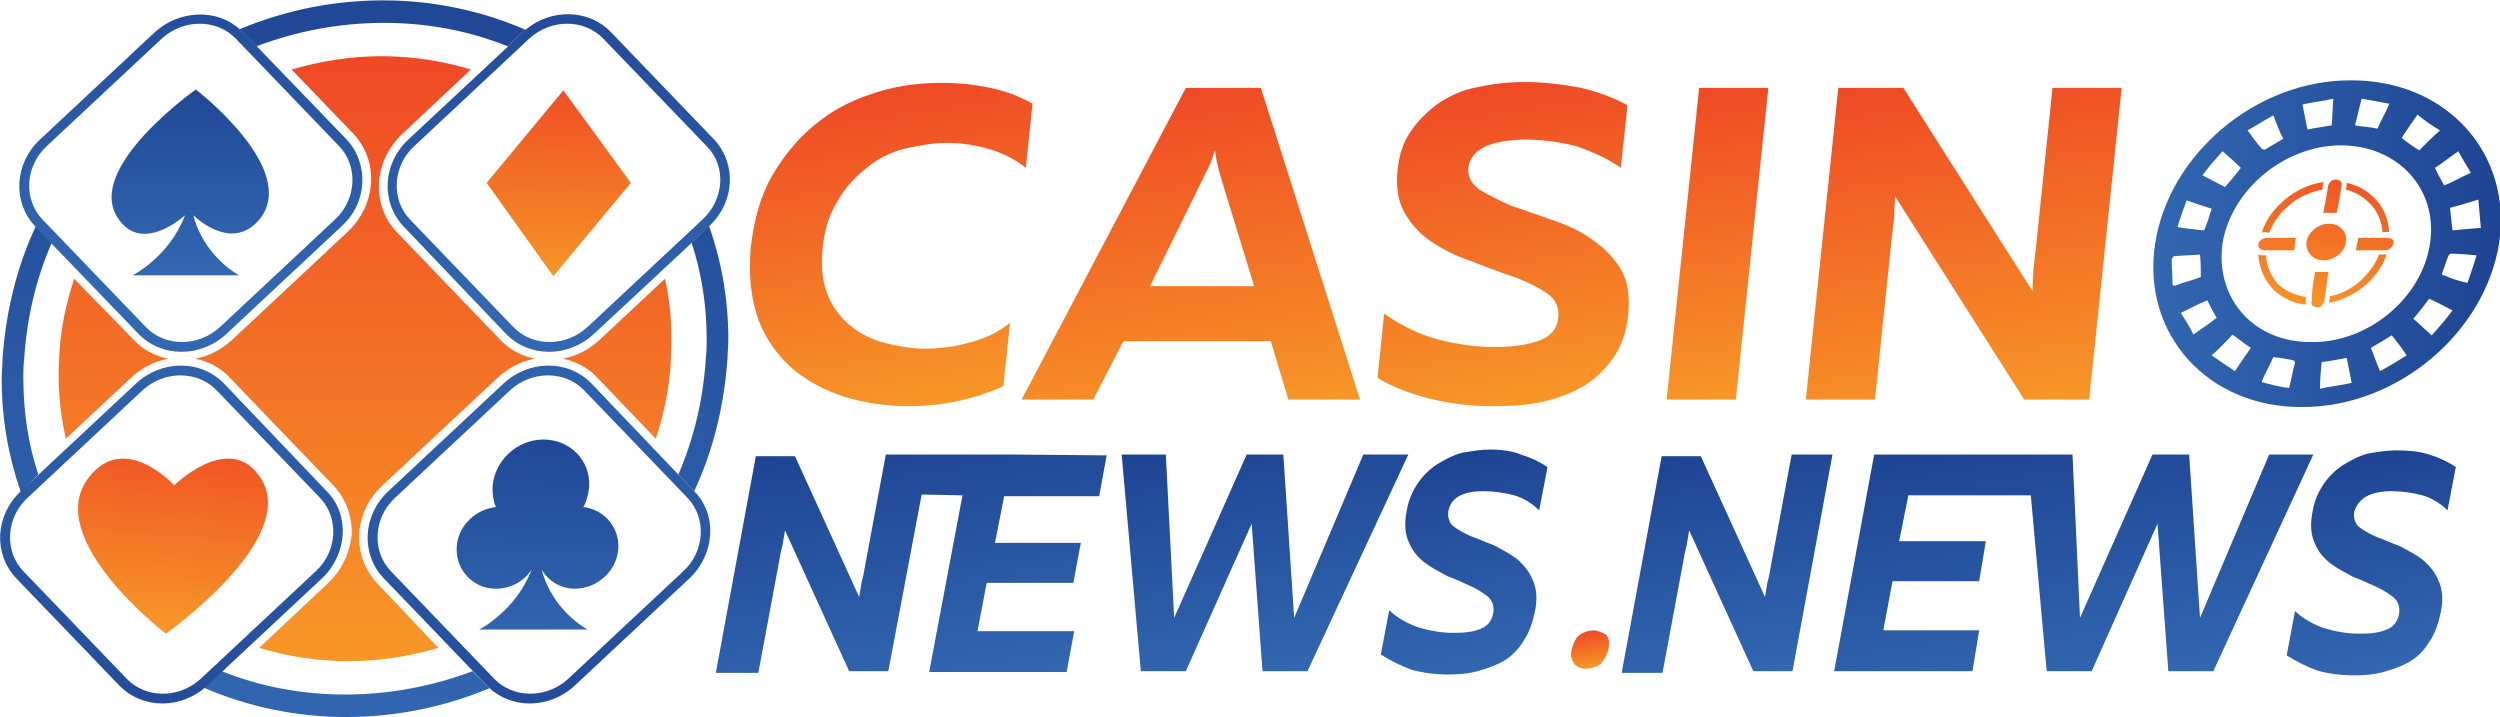 <?xml version="1.0" encoding="utf-8"?>
<!-- Generator: Adobe Illustrator 19.0.0, SVG Export Plug-In . SVG Version: 6.00 Build 0)  -->
<svg version="1.1" id="Layer_1" xmlns="http://www.w3.org/2000/svg" xmlns:xlink="http://www.w3.org/1999/xlink" x="0px" y="0px"
	 width="230px" height="66px" viewBox="0 0 300 86" style="enable-background:new 0 0 300 86;" xml:space="preserve">
<style type="text/css">
	.st0{fill:url(#XMLID_168_);}
	.st1{fill:url(#XMLID_169_);}
	.st2{fill:url(#XMLID_170_);}
	.st3{fill:url(#XMLID_171_);}
	.st4{fill:url(#XMLID_172_);}
	.st5{fill:url(#XMLID_173_);}
	.st6{fill:url(#XMLID_174_);}
	.st7{fill:url(#XMLID_175_);}
	.st8{fill:url(#XMLID_176_);}
	.st9{fill:url(#XMLID_177_);}
	.st10{fill:url(#XMLID_178_);}
	.st11{fill:url(#XMLID_179_);}
	.st12{fill:url(#XMLID_180_);}
	.st13{fill:url(#XMLID_181_);}
	.st14{fill:url(#XMLID_182_);}
	.st15{fill:url(#XMLID_183_);}
	.st16{fill:url(#XMLID_184_);}
	.st17{fill:url(#XMLID_185_);}
	.st18{fill:url(#XMLID_186_);}
	.st19{fill:url(#XMLID_187_);}
	.st20{fill:url(#XMLID_188_);}
	.st21{fill:url(#XMLID_189_);}
	.st22{fill:url(#XMLID_190_);}
	.st23{fill:url(#XMLID_191_);}
	.st24{fill:url(#XMLID_192_);}
	.st25{fill:url(#XMLID_193_);}
	.st26{fill:url(#XMLID_194_);}
	.st27{fill:url(#XMLID_195_);}
	.st28{fill:url(#XMLID_196_);}
	.st29{fill:url(#XMLID_198_);}
</style>
<g id="XMLID_23_">
	<g id="XMLID_107_">
		
			<linearGradient id="XMLID_168_" gradientUnits="userSpaceOnUse" x1="110.936" y1="23.908" x2="105.054" y2="61.903" gradientTransform="matrix(1 0 0 -1 0 72.561)">
			<stop  offset="0" style="stop-color:#F79727"/>
			<stop  offset="1" style="stop-color:#EF4925"/>
		</linearGradient>
		<path id="XMLID_11_" class="st0" d="M90.1,29.6c0.4-3.4,1.2-6.3,2.7-8.8s3.3-4.6,5.4-6.2c2.1-1.7,4.5-2.8,7.1-3.6
			c2.6-0.8,5.1-1.1,7.8-1.1c1.9,0,3.9,0.2,5.7,0.6c1.9,0.4,3.5,1,5.1,1.9l-0.8,7.7c-1.1-0.9-2.6-1.7-4.2-2.2
			c-1.7-0.5-3.4-0.8-5.2-0.8c-1.7,0-3.4,0.3-5.1,0.7c-1.7,0.4-3.3,1.2-4.6,2.3c-1.4,1.1-2.6,2.4-3.5,4c-1,1.6-1.6,3.5-1.8,5.8
			c-0.2,2,0,3.9,0.6,5.4s1.5,2.7,2.7,3.7c1.2,1,2.6,1.7,4.1,2.1c1.6,0.4,3.3,0.7,4.9,0.7c2,0,3.9-0.3,5.6-0.8
			c1.8-0.5,3.4-1.3,4.6-2.3l-0.8,7.6c-1.8,0.8-3.6,1.4-5.5,1.8c-1.9,0.4-3.9,0.6-6,0.6c-2.6,0-5.1-0.4-7.5-1.1
			c-2.5-0.8-4.5-1.9-6.3-3.4c-1.8-1.6-3.2-3.5-4.1-5.9C90.1,35.7,89.8,32.9,90.1,29.6z"/>
		
			<linearGradient id="XMLID_169_" gradientUnits="userSpaceOnUse" x1="143.33" y1="21.63" x2="137.189" y2="61.297" gradientTransform="matrix(1 0 0 -1 0 72.561)">
			<stop  offset="0" style="stop-color:#F79727"/>
			<stop  offset="1" style="stop-color:#EF4925"/>
		</linearGradient>
		<path id="XMLID_2_" class="st1" d="M122.6,47.9l19.7-37.4h9l11.9,37.4h-8.6l-2.1-7h-17.7l-3.6,7H122.6z M138,34.3h12.5l-4.1-13.4
			c-0.1-0.4-0.2-0.8-0.3-1.2c-0.1-0.4-0.2-1-0.3-1.7c-0.3,0.7-0.4,1.3-0.6,1.7c-0.2,0.4-0.4,0.8-0.6,1.2L138,34.3z"/>
		
			<linearGradient id="XMLID_170_" gradientUnits="userSpaceOnUse" x1="183.298" y1="24.18" x2="177.412" y2="62.2" gradientTransform="matrix(1 0 0 -1 0 72.561)">
			<stop  offset="0" style="stop-color:#F79727"/>
			<stop  offset="1" style="stop-color:#EF4925"/>
		</linearGradient>
		<path id="XMLID_57_" class="st2" d="M167.7,20.4c0.2-1.9,0.7-3.4,1.6-4.7c0.9-1.3,2-2.4,3.4-3.4c1.4-0.9,2.9-1.6,4.7-1.9
			c1.8-0.4,3.6-0.6,5.6-0.6c2.3,0,4.6,0.3,6.7,0.7c2.1,0.5,4,1.2,5.6,2.1l-0.8,7.5c-1.5-1.1-3.4-1.9-5.3-2.6c-2-0.5-4.1-0.8-6.3-0.8
			c-4.2,0.1-6.4,1.2-6.7,3.4c-0.1,1.1,0.4,1.9,1.3,2.6c1,0.6,2.2,1.2,3.7,1.9c1.5,0.5,3.2,1.1,4.9,1.7c1.8,0.6,3.4,1.3,4.8,2.3
			c1.5,1,2.6,2.1,3.5,3.5s1.2,3.3,1,5.5c-0.2,2.1-0.8,3.9-1.8,5.3c-1,1.4-2.2,2.6-3.6,3.4c-1.5,0.9-3.2,1.5-5,1.9
			c-1.9,0.4-3.8,0.5-5.8,0.5c-2.7,0-5.2-0.3-7.6-0.9c-2.4-0.6-4.5-1.4-6.3-2.5l0.8-7.7c2,1.4,4.2,2.5,6.5,3.1
			c2.3,0.6,4.6,0.9,6.8,0.9s4.1-0.3,5.4-0.8c1.3-0.5,2.1-1.4,2.2-2.8c0.1-1.1-0.3-2.1-1.3-2.8c-1-0.7-2.2-1.3-3.7-1.9
			c-1.5-0.5-3.2-1.1-4.9-1.8c-1.8-0.6-3.4-1.3-4.8-2.2c-1.5-0.9-2.6-2-3.5-3.4C167.8,24.4,167.5,22.6,167.7,20.4z"/>
		
			<linearGradient id="XMLID_171_" gradientUnits="userSpaceOnUse" x1="209.038" y1="24.8" x2="203.283" y2="61.975" gradientTransform="matrix(1 0 0 -1 0 72.561)">
			<stop  offset="0" style="stop-color:#F79727"/>
			<stop  offset="1" style="stop-color:#EF4925"/>
		</linearGradient>
		<path id="XMLID_59_" class="st3" d="M212.2,10.5l-3.9,37.4h-8.3l3.9-37.4H212.2z"/>
		
			<linearGradient id="XMLID_172_" gradientUnits="userSpaceOnUse" x1="238.743" y1="22.86" x2="232.387" y2="63.914" gradientTransform="matrix(1 0 0 -1 0 72.561)">
			<stop  offset="0" style="stop-color:#F79727"/>
			<stop  offset="1" style="stop-color:#EF4925"/>
		</linearGradient>
		<path id="XMLID_61_" class="st4" d="M216.7,47.9l3.9-37.4h7.8l15.5,24.4c0-0.8,0.1-1.6,0.1-2.5c0.1-0.9,0.2-1.8,0.3-2.6l2-19.3
			h8.3l-3.9,37.4h-7.8l-15.5-24.4c0,0.8-0.1,1.6-0.1,2.5c-0.1,0.9-0.2,1.8-0.3,2.6l-2,19.3H216.7z"/>
	</g>
	
		<linearGradient id="XMLID_173_" gradientUnits="userSpaceOnUse" x1="258.333" y1="43.343" x2="300" y2="43.343" gradientTransform="matrix(1 0 0 -1 0 72.561)">
		<stop  offset="0" style="stop-color:#3267B1"/>
		<stop  offset="1" style="stop-color:#1E4493"/>
	</linearGradient>
	<path id="XMLID_143_" class="st5" d="M276.3,48.8c-11.3,0.1-19.3-8.7-17.7-19.5s12.1-19.7,23.4-19.7c11.6-0.1,19.5,8.8,17.9,19.5
		C298.2,39.9,287.7,48.8,276.3,48.8z M277.4,41c6.7,0.1,13.2-5.2,14.2-11.8c1-6.5-3.8-11.8-10.7-11.8c-6.8,0-13.2,5.4-14.2,11.8
		C265.8,35.9,270.6,41.1,277.4,41z M264,30.5c-1.1,0.1-2,0.1-3.1,0.2c-0.1,0-0.3,0.3-0.3,0.4c0,1,0.1,1.9,0.1,2.9
		c0,0.2,0.1,0.3,0.4,0.2c1-0.4,2-0.6,3-1C264.1,32.3,264.1,31.5,264,30.5z M278.4,46.6c1.3-0.3,2.6-0.4,3.8-0.7
		c-0.2-1.1-0.4-2-0.6-3c-1.1,0.2-2,0.4-3,0.5C278.5,44.4,278.4,45.5,278.4,46.6z M291.5,35.8c-0.6,0.8-1.2,1.6-1.9,2.4
		c0.7,0.6,1.4,1.3,2.2,2c0.9-1,1.7-1.9,2.5-3C293.3,36.7,292.4,36.2,291.5,35.8z M265.4,42.6c1,0.7,1.9,1.3,2.8,1.9
		c0.7-1.1,1.3-1.9,1.9-2.8c-0.8-0.5-1.5-1.1-2.2-1.6C267.1,41,266.3,41.8,265.4,42.6z M297.4,23.9c-1.2,0.4-2.3,0.7-3.4,1
		c0.1,0.9,0.2,1.8,0.3,2.7c1.1-0.1,2.1-0.2,3.4-0.3C297.6,26.2,297.5,25,297.4,23.9z M264.3,21c1,0.5,1.9,1,2.7,1.4
		c0.7-0.8,1.3-1.5,1.9-2.3c-0.7-0.7-1.4-1.3-2.2-2C265.9,19,265.1,19.9,264.3,21z M290.3,18c0.8-0.8,1.6-1.6,2.5-2.4
		c-1-0.6-1.9-1.2-2.7-1.9c-0.7,1-1.3,1.9-1.9,2.8C288.8,17,289.5,17.5,290.3,18z M279.8,15c0.1-1.1,0.1-2,0.2-3.2
		c-1.2,0.3-2.5,0.4-3.7,0.7c0.2,1.1,0.4,2,0.6,3C277.8,15.3,278.7,15.2,279.8,15z M274.7,46.5c0.3-1.1,0.4-2,0.7-3
		c0-0.1-0.1-0.3-0.2-0.3c-0.8-0.2-1.6-0.3-2.4-0.4c-0.4,1-1,1.9-1.4,3C272.5,46.1,273.5,46.4,274.7,46.5z M284.5,41.7
		c0.4,0.9,0.7,1.9,1.1,2.8c1.1-0.6,2.1-1.2,3.2-1.9c-0.6-0.9-1.2-1.7-1.8-2.4C286.2,40.7,285.4,41.2,284.5,41.7z M296.1,33.9
		c0.4-1.1,0.7-2.1,1.1-3.3c-1.1-0.1-2-0.2-3.1-0.2c-0.1,0-0.3,0.2-0.3,0.3c-0.3,0.6-0.4,1.2-0.7,1.9c-0.1,0.3-0.1,0.4,0.2,0.4
		C294.2,33.4,295.1,33.7,296.1,33.9z M263.2,40.1c1-0.7,1.9-1.3,2.8-2c-0.4-0.7-0.8-1.4-1.1-2.1c-1.1,0.4-2.1,1-3.2,1.5
		C262.2,38.3,262.8,39.2,263.2,40.1z M264.5,27.6c0.4-0.9,0.6-1.7,0.9-2.6c-1-0.3-1.9-0.6-3-1c-0.4,1.1-0.8,2.1-1.1,3.2
		C262.4,27.4,263.5,27.5,264.5,27.6z M285.3,15.4c0.4-1,1-1.9,1.4-3c-1.1-0.2-2.1-0.4-3.3-0.6c-0.3,1.1-0.5,2.1-0.8,3.2
		C283.7,15.2,284.5,15.2,285.3,15.4z M293.3,22.2c1.1-0.4,2-1,3.2-1.5c-0.5-0.9-1.1-1.8-1.5-2.6c-1,0.7-1.9,1.4-2.8,2
		C292.5,20.8,292.9,21.5,293.3,22.2z M272.8,13.8c-1.1,0.6-2,1.2-3.1,1.8c0.6,0.8,1.1,1.5,1.7,2.2c0.1,0.1,0.3,0.1,0.4,0.1
		c0.7-0.4,1.5-0.9,2.2-1.3C273.5,15.7,273.2,14.8,272.8,13.8z"/>
	<g id="XMLID_95_">
		
			<linearGradient id="XMLID_174_" gradientUnits="userSpaceOnUse" x1="191.128" y1="-7.523" x2="190.449" y2="-3.135" gradientTransform="matrix(1 0 0 -1 0 72.561)">
			<stop  offset="0" style="stop-color:#F79727"/>
			<stop  offset="1" style="stop-color:#EF4925"/>
		</linearGradient>
		<path id="XMLID_249_" class="st6" d="M191.2,75.6c-0.5,0-1.1,0.2-1.6,0.5c-0.5,0.4-0.8,1-1,1.8c-0.2,0.8,0,1.3,0.4,1.8
			c0.4,0.4,0.8,0.5,1.4,0.5c0.5,0,1.1-0.2,1.6-0.5c0.4-0.4,0.8-1,1-1.8c0.2-0.8,0.1-1.3-0.3-1.8C192.1,75.8,191.7,75.6,191.2,75.6z"
			/>
		
			<linearGradient id="XMLID_175_" gradientUnits="userSpaceOnUse" x1="209.448" y1="-8.797" x2="205.157" y2="18.921" gradientTransform="matrix(1 0 0 -1 0 72.561)">
			<stop  offset="0" style="stop-color:#3267B1"/>
			<stop  offset="1" style="stop-color:#1E4493"/>
		</linearGradient>
		<path id="XMLID_250_" class="st7" d="M212.5,67.9c-0.1,0.6-0.2,1.2-0.4,1.9c-0.1,0.6-0.2,1.2-0.3,1.8l-7.7-16.9h-4.7l-4.8,26h4.9
			l2.5-13.4c0.1-0.6,0.2-1.2,0.4-1.9c0.1-0.6,0.2-1.2,0.3-1.8l7.7,16.9h4.7l4.8-26H215L212.5,67.9z"/>
		
			<linearGradient id="XMLID_176_" gradientUnits="userSpaceOnUse" x1="251.193" y1="-10.155" x2="246.309" y2="21.391" gradientTransform="matrix(1 0 0 -1 0 72.561)">
			<stop  offset="0" style="stop-color:#3267B1"/>
			<stop  offset="1" style="stop-color:#1E4493"/>
		</linearGradient>
		<polygon id="XMLID_251_" class="st8" points="272.3,54.5 264,74.1 262.7,54.5 258.3,54.5 249.6,74.1 248.7,54.5 247.3,54.5 
			247.3,54.5 237.4,54.5 224.9,54.5 220.1,80.5 236.7,80.5 237.5,75.6 226,75.6 227.1,69.7 237.5,69.7 238.3,64.9 227.9,64.9 
			229,59.4 239.8,59.4 243.7,59.4 245.6,80.5 251,80.5 258.9,62.8 260.2,80.5 265.6,80.5 277.6,54.5 		"/>
		
			<linearGradient id="XMLID_177_" gradientUnits="userSpaceOnUse" x1="286.728" y1="-8.005" x2="282.701" y2="18.007" gradientTransform="matrix(1 0 0 -1 0 72.561)">
			<stop  offset="0" style="stop-color:#3267B1"/>
			<stop  offset="1" style="stop-color:#1E4493"/>
		</linearGradient>
		<path id="XMLID_252_" class="st9" d="M287,58.9c1.3,0,2.6,0.2,3.7,0.5s2.2,1,3,1.8l1-5.2c-0.9-0.6-1.9-1.1-3.2-1.5
			c-1.2-0.4-2.6-0.5-4-0.5c-1.1,0-2.3,0.2-3.4,0.4c-1.1,0.3-2,0.8-3,1.4c-0.9,0.6-1.7,1.4-2.3,2.3s-1.1,2-1.3,3.3
			c-0.3,1.5-0.2,2.8,0.3,3.8c0.4,1,1.1,1.8,1.9,2.4c0.8,0.6,1.8,1.1,2.7,1.6c1.1,0.4,1.9,0.8,2.8,1.2c0.9,0.4,1.6,0.9,2.1,1.3
			c0.5,0.5,0.7,1.1,0.6,1.9c-0.2,1-0.7,1.6-1.5,1.9c-0.9,0.4-1.9,0.5-3.3,0.5c-1.3,0-2.6-0.2-4-0.6c-1.3-0.4-2.6-1.1-3.7-2.1l-1,5.3
			c1.1,0.7,2.3,1.3,3.6,1.8c1.4,0.4,2.9,0.6,4.5,0.6c1.2,0,2.4-0.1,3.5-0.4c1.1-0.3,2.2-0.7,3.1-1.2c1-0.6,1.8-1.4,2.4-2.4
			c0.7-1,1.1-2.2,1.4-3.6c0.3-1.5,0.2-2.8-0.3-3.8c-0.4-1-1.1-1.8-1.9-2.5c-0.8-0.6-1.8-1.1-2.7-1.6c-1.1-0.4-1.9-0.8-2.8-1.1
			c-0.9-0.4-1.6-0.8-2.1-1.2s-0.7-1.1-0.6-1.8C283,59.7,284.5,58.9,287,58.9z"/>
		
			<linearGradient id="XMLID_178_" gradientUnits="userSpaceOnUse" x1="154.966" y1="-8.223" x2="150.512" y2="20.551" gradientTransform="matrix(1 0 0 -1 0 72.561)">
			<stop  offset="0" style="stop-color:#3267B1"/>
			<stop  offset="1" style="stop-color:#1E4493"/>
		</linearGradient>
		<polygon id="XMLID_253_" class="st10" points="163.6,54.5 155.3,74.1 154,54.5 149.6,54.5 140.9,74.1 139.9,54.5 134.6,54.5 
			136.9,80.5 142.3,80.5 150.2,62.8 151.5,80.5 156.9,80.5 169,54.5 		"/>
		
			<linearGradient id="XMLID_179_" gradientUnits="userSpaceOnUse" x1="178.003" y1="-8.01" x2="173.976" y2="18.003" gradientTransform="matrix(1 0 0 -1 0 72.561)">
			<stop  offset="0" style="stop-color:#3267B1"/>
			<stop  offset="1" style="stop-color:#1E4493"/>
		</linearGradient>
		<path id="XMLID_254_" class="st11" d="M178.8,53.9c-1.1,0-2.3,0.2-3.4,0.4c-1.1,0.3-2,0.8-3,1.4c-0.9,0.6-1.7,1.4-2.3,2.3
			s-1.1,2-1.3,3.3c-0.3,1.5-0.2,2.8,0.3,3.8c0.4,1,1.1,1.8,1.9,2.4c0.8,0.6,1.8,1.1,2.7,1.6c1.1,0.4,1.9,0.8,2.8,1.2
			c0.9,0.4,1.6,0.9,2.1,1.3c0.5,0.5,0.7,1.1,0.6,1.9c-0.2,1-0.7,1.6-1.5,1.9c-0.9,0.4-1.9,0.5-3.3,0.5c-1.3,0-2.6-0.2-4-0.6
			c-1.3-0.4-2.6-1.1-3.7-2.1l-1,5.3c1.1,0.7,2.3,1.3,3.6,1.8c1.4,0.4,2.9,0.6,4.5,0.6c1.2,0,2.4-0.1,3.5-0.4s2.2-0.7,3.1-1.2
			c1-0.6,1.8-1.4,2.4-2.4c0.7-1,1.1-2.2,1.4-3.6c0.3-1.5,0.2-2.8-0.3-3.8c-0.4-1-1.1-1.8-1.9-2.5c-0.8-0.6-1.8-1.1-2.7-1.6
			c-1.1-0.4-1.9-0.8-2.8-1.1c-0.9-0.4-1.6-0.8-2.1-1.2c-0.5-0.4-0.7-1.1-0.6-1.8c0.3-1.6,1.7-2.4,4.2-2.4c1.3,0,2.6,0.2,3.7,0.5
			s2.2,1,3,1.8l1-5.2c-0.9-0.6-1.9-1.1-3.2-1.5C181.6,54.1,180.2,53.9,178.8,53.9z"/>
		
			<linearGradient id="XMLID_180_" gradientUnits="userSpaceOnUse" x1="111.753" y1="-10.435" x2="106.959" y2="20.534" gradientTransform="matrix(1 0 0 -1 0 72.561)">
			<stop  offset="0" style="stop-color:#3267B1"/>
			<stop  offset="1" style="stop-color:#1E4493"/>
		</linearGradient>
		<path id="XMLID_255_" class="st12" d="M121.3,54.5h-10.1l0,0h-4.9l-2.5,13.4c-0.1,0.6-0.2,1.2-0.4,1.9c-0.1,0.6-0.2,1.2-0.3,1.8
			l-7.7-16.9h-4.7l-4.8,26H91l2.5-13.4c0.1-0.6,0.2-1.2,0.4-1.9c0.1-0.6,0.2-1.2,0.3-1.8l7.7,16.9h4.7l4-21.2l4.9,0.1l-4,21.2H128
			l0.9-4.9h-11.6l1.1-5.8h10.4l0.9-4.8h-10.3l1.1-5.6h11.4l0.9-4.9L121.3,54.5L121.3,54.5z"/>
	</g>
	<linearGradient id="XMLID_181_" gradientUnits="userSpaceOnUse" x1="22.825" y1="7.449" x2="22.825" y2="32.564">
		<stop  offset="0" style="stop-color:#1E4493"/>
		<stop  offset="1" style="stop-color:#3267B1"/>
	</linearGradient>
	<path id="XMLID_62_" class="st13" d="M23.5,10.7c0,0-13.5,9.5-9.3,15.5c2.5,3.7,6.6,0.8,8-0.4c-1.9,5-6.3,7.2-6.3,7.2h6.4h6.4
		c0,0-4.2-2.2-5.5-7.2c1.3,1.2,5.1,4,8,0.4C35.9,20.2,23.5,10.7,23.5,10.7z"/>
	<linearGradient id="XMLID_182_" gradientUnits="userSpaceOnUse" x1="21.627" y1="50.27" x2="19.534" y2="75.385">
		<stop  offset="0" style="stop-color:#EF4925"/>
		<stop  offset="1" style="stop-color:#F79727"/>
	</linearGradient>
	<path id="XMLID_197_" class="st14" d="M19.9,76c0,0,16.3-11.5,11.3-18.8c-3.7-5.5-10.3,1-10.3,1s-5.9-6.5-10.2-1
		C4.9,64.5,19.9,76,19.9,76z"/>
	<linearGradient id="XMLID_183_" gradientUnits="userSpaceOnUse" x1="67.262" y1="8.619" x2="66.797" y2="33.967">
		<stop  offset="0" style="stop-color:#EF4925"/>
		<stop  offset="1" style="stop-color:#F79727"/>
	</linearGradient>
	<polygon id="XMLID_76_" class="st15" points="67.6,10.8 58.4,21.9 66.4,33.1 75.7,21.9 	"/>
	
		<linearGradient id="XMLID_184_" gradientUnits="userSpaceOnUse" x1="-1050.557" y1="-503.884" x2="-1050.355" y2="-503.884" gradientTransform="matrix(-44.828 495.402 495.402 44.828 202578.359 543028.25)">
		<stop  offset="0" style="stop-color:#1E4493"/>
		<stop  offset="1" style="stop-color:#3267B1"/>
	</linearGradient>
	<path id="XMLID_108_" class="st16" d="M30.8,5.5c4.8-1.8,9.9-2.8,15.3-2.8c5.3,0,10.3,1,14.8,2.8l1.8-1.7c0.1-0.1,0.2-0.2,0.3-0.3
		c-5.1-2.2-10.9-3.5-17-3.5c-6,0-11.8,1.2-17.1,3.4c0,0-0.1,0-0.1,0.1c0.1,0.1,0.2,0.2,0.3,0.3L30.8,5.5z"/>
	
		<linearGradient id="XMLID_185_" gradientUnits="userSpaceOnUse" x1="-1050.557" y1="-503.878" x2="-1050.355" y2="-503.878" gradientTransform="matrix(-44.828 495.402 495.402 44.828 202578.359 543028.25)">
		<stop  offset="0" style="stop-color:#1E4493"/>
		<stop  offset="1" style="stop-color:#3267B1"/>
	</linearGradient>
	<path id="XMLID_109_" class="st17" d="M56.7,80.5c-4.8,1.8-9.9,2.8-15.3,2.8c-5.3,0-10.3-1-14.8-2.8l-1.8,1.7
		c-0.1,0.1-0.2,0.2-0.3,0.3c5.1,2.2,10.9,3.5,17,3.5c6,0,11.8-1.2,17.1-3.4c0,0,0.1,0,0.1-0.1c-0.1-0.1-0.2-0.2-0.3-0.3L56.7,80.5z"
		/>
	
		<linearGradient id="XMLID_186_" gradientUnits="userSpaceOnUse" x1="-1050.557" y1="-503.963" x2="-1050.355" y2="-503.963" gradientTransform="matrix(-44.828 495.402 495.402 44.828 202578.359 543028.25)">
		<stop  offset="0" style="stop-color:#1E4493"/>
		<stop  offset="1" style="stop-color:#3267B1"/>
	</linearGradient>
	<path id="XMLID_112_" class="st18" d="M4.6,56.9c-1.2-3.6-1.8-7.5-1.8-11.6c0-0.7,0-1.5,0.1-2.2c0.3-4.9,1.4-9.6,3.3-14l-1.9-2
		c0,0,0,0,0,0c-2.3,4.9-3.6,10.3-4,15.9c0,0.8-0.1,1.6-0.1,2.4c0,4.8,0.8,9.3,2.3,13.6c0,0,0,0,0,0L4.6,56.9z"/>
	
		<linearGradient id="XMLID_187_" gradientUnits="userSpaceOnUse" x1="-1050.557" y1="-503.8" x2="-1050.355" y2="-503.8" gradientTransform="matrix(-44.828 495.402 495.402 44.828 202578.359 543028.25)">
		<stop  offset="0" style="stop-color:#1E4493"/>
		<stop  offset="1" style="stop-color:#3267B1"/>
	</linearGradient>
	<path id="XMLID_113_" class="st19" d="M85.1,27.1l-2.1,2c1.2,3.7,1.8,7.5,1.8,11.6c0,0.7,0,1.5-0.1,2.2l0,0
		c-0.3,4.9-1.4,9.6-3.3,14l1.9,2c0,0,0,0,0,0c2.3-4.9,3.6-10.3,4-15.9L86,43l1.3,0.1c0-0.8,0.1-1.6,0.1-2.4
		C87.4,35.9,86.6,31.4,85.1,27.1C85.1,27.1,85.1,27.1,85.1,27.1z"/>
	
		<linearGradient id="XMLID_188_" gradientUnits="userSpaceOnUse" x1="-1050.557" y1="-503.917" x2="-1050.355" y2="-503.917" gradientTransform="matrix(-44.828 495.402 495.402 44.828 202578.359 543028.25)">
		<stop  offset="0" style="stop-color:#1E4493"/>
		<stop  offset="1" style="stop-color:#3267B1"/>
	</linearGradient>
	<path id="XMLID_118_" class="st20" d="M28.8,4.2l1.5,1.6c0.2-0.1,0.4-0.2,0.6-0.2l-1.7-1.7c-0.1-0.1-0.2-0.2-0.3-0.3
		c-0.2,0.1-0.4,0.2-0.6,0.3C28.4,3.9,28.6,4.1,28.8,4.2z"/>
	
		<linearGradient id="XMLID_189_" gradientUnits="userSpaceOnUse" x1="-1050.557" y1="-503.851" x2="-1050.355" y2="-503.851" gradientTransform="matrix(-44.828 495.402 495.402 44.828 202578.359 543028.25)">
		<stop  offset="0" style="stop-color:#1E4493"/>
		<stop  offset="1" style="stop-color:#3267B1"/>
	</linearGradient>
	<path id="XMLID_135_" class="st21" d="M60.9,5.5c0.2,0.1,0.4,0.2,0.6,0.2l1.6-1.5c0.2-0.2,0.3-0.3,0.5-0.4
		c-0.2-0.1-0.4-0.2-0.6-0.3c-0.1,0.1-0.2,0.2-0.3,0.3L60.9,5.5z"/>
	
		<linearGradient id="XMLID_190_" gradientUnits="userSpaceOnUse" x1="-1050.557" y1="-503.803" x2="-1050.355" y2="-503.803" gradientTransform="matrix(-44.828 495.402 495.402 44.828 202578.359 543028.25)">
		<stop  offset="0" style="stop-color:#1E4493"/>
		<stop  offset="1" style="stop-color:#3267B1"/>
	</linearGradient>
	<path id="XMLID_137_" class="st22" d="M84.7,26.7l-1.9,1.8c0.1,0.2,0.1,0.4,0.2,0.6l2.1-2c0,0,0,0,0,0c-0.1-0.2-0.1-0.4-0.2-0.6
		C84.8,26.6,84.8,26.7,84.7,26.7z"/>
	<linearGradient id="XMLID_191_" gradientUnits="userSpaceOnUse" x1="43.795" y1="6.785" x2="43.795" y2="79.215">
		<stop  offset="0" style="stop-color:#EF4925"/>
		<stop  offset="1" style="stop-color:#F79727"/>
	</linearGradient>
	<path id="XMLID_31_" class="st23" d="M79.8,33.4L72,40.7c-1.3,1.2-2.8,2-4.5,2.3c1.6,0.3,3.1,1.1,4.2,2.3l7,7.3
		c1-3.1,1.7-6.3,1.8-9.6C80.7,39.7,80.5,36.5,79.8,33.4z M8.9,33.4c-1,3.1-1.7,6.3-1.8,9.6c-0.2,3.3,0.1,6.5,0.8,9.6l7.8-7.3
		c1.3-1.2,2.8-2,4.5-2.3c-1.6-0.3-3.1-1.1-4.2-2.3L8.9,33.4z M47.6,27.8c-3.1-3.3-2.8-8.5,0.7-11.8l8.2-7.7c-3.3-1-6.9-1.6-10.7-1.6
		c-3.7,0-7.4,0.6-10.8,1.6l7.4,7.7c3.1,3.3,2.8,8.5-0.7,11.8L27.9,40.7c-1.3,1.2-2.8,2-4.5,2.3c1.6,0.3,3.1,1.1,4.2,2.3L40,58.2
		c1.5,1.6,2.3,3.7,2.2,5.9C42,66.3,41,68.4,39.3,70l-8.2,7.7c3.3,1,6.9,1.6,10.7,1.6c3.7,0,7.4-0.6,10.8-1.6L45.3,70
		c-1.5-1.6-2.3-3.7-2.2-5.9c0.1-2.2,1.1-4.3,2.8-5.9l13.8-12.9c1.3-1.2,2.8-2,4.5-2.3c-1.6-0.3-3.1-1.1-4.2-2.3L47.6,27.8z"/>
	<linearGradient id="XMLID_192_" gradientUnits="userSpaceOnUse" x1="65.13" y1="49.523" x2="64.2" y2="77.661">
		<stop  offset="0" style="stop-color:#1E4493"/>
		<stop  offset="1" style="stop-color:#3267B1"/>
	</linearGradient>
	<path id="XMLID_106_" class="st24" d="M69,70.6c2.7,0,5.1-2.2,5.2-4.9c0.1-2.5-1.7-4.6-4.2-4.9c0.4-0.7,0.6-1.5,0.7-2.4
		c0.2-3.2-2.3-5.7-5.5-5.7c-3.2,0-5.9,2.6-6.1,5.7c0,0.9,0.1,1.7,0.4,2.4c-2.5,0.3-4.6,2.3-4.7,4.9c-0.1,2.7,2,4.9,4.7,4.9
		c1.8,0,3.4-0.9,4.3-2.3c-1.9,5-6.3,7.2-6.3,7.2h6.5h6.5c0,0-4.2-2.2-5.5-7.2C65.8,69.7,67.3,70.6,69,70.6z"/>
	<linearGradient id="XMLID_193_" gradientUnits="userSpaceOnUse" x1="20.905" y1="23.98" x2="20.298" y2="97.115">
		<stop  offset="0" style="stop-color:#3267B1"/>
		<stop  offset="0.343" style="stop-color:#2E60AB"/>
		<stop  offset="0.858" style="stop-color:#224B99"/>
		<stop  offset="1" style="stop-color:#1E4493"/>
	</linearGradient>
	<path id="XMLID_20_" class="st25" d="M39.2,58.9L26.9,46c-2.8-2.9-7.5-2.9-10.6,0L2.5,58.9c-3.1,2.9-3.3,7.5-0.6,10.4l12.4,12.9
		c2.8,2.9,7.5,2.9,10.6,0l13.8-12.9C41.7,66.4,42,61.7,39.2,58.9z M37.9,68.5L24.1,81.4c-2.6,2.4-6.6,2.4-8.9,0L2.8,68.5
		c-2.3-2.4-2.1-6.4,0.5-8.8l13.8-12.9c2.6-2.4,6.6-2.4,8.9,0l12.4,12.9C40.7,62.1,40.5,66.1,37.9,68.5z"/>
	<linearGradient id="XMLID_194_" gradientUnits="userSpaceOnUse" x1="65.013" y1="24.347" x2="64.407" y2="97.481">
		<stop  offset="0" style="stop-color:#3267B1"/>
		<stop  offset="0.343" style="stop-color:#2E60AB"/>
		<stop  offset="0.858" style="stop-color:#224B99"/>
		<stop  offset="1" style="stop-color:#1E4493"/>
	</linearGradient>
	<path id="XMLID_105_" class="st26" d="M83.3,58.9L71,46c-2.8-2.9-7.5-2.9-10.6,0L46.6,58.9c-3.1,2.9-3.3,7.5-0.6,10.4l12.4,12.9
		c2.8,2.9,7.5,2.9,10.6,0l13.8-12.9C85.8,66.4,86.1,61.7,83.3,58.9z M82,68.5L68.2,81.4c-2.6,2.4-6.6,2.4-8.9,0L46.9,68.5
		c-2.3-2.4-2.1-6.4,0.5-8.8l13.8-12.9c2.6-2.4,6.6-2.4,8.9,0l12.4,12.9C84.8,62.1,84.6,66.1,82,68.5z"/>
	<linearGradient id="XMLID_195_" gradientUnits="userSpaceOnUse" x1="69.918" y1="-7.274" x2="65.366" y2="38.549">
		<stop  offset="0" style="stop-color:#1E4493"/>
		<stop  offset="1" style="stop-color:#3267B1"/>
	</linearGradient>
	<path id="XMLID_66_" class="st27" d="M85.7,16.7L73.3,3.8C70.6,1,66.1,1,63.1,3.5c-0.1,0.1-0.2,0.2-0.3,0.3l-1.8,1.7l-12,11.2
		c-3.1,2.9-3.3,7.5-0.6,10.4L60.7,40c2.8,2.9,7.5,2.9,10.6,0L83,29.1l2.1-2c0,0,0,0,0,0C88.2,24.2,88.4,19.6,85.7,16.7z M84.3,26.3
		L70.5,39.2c-2.6,2.4-6.6,2.4-8.9,0L49.2,26.3c-2.3-2.4-2.1-6.4,0.5-8.8L63.5,4.6c2.6-2.4,6.6-2.4,8.9,0l12.4,12.9
		C87.2,19.9,86.9,23.9,84.3,26.3z"/>
	<linearGradient id="XMLID_196_" gradientUnits="userSpaceOnUse" x1="26.237" y1="-11.613" x2="21.685" y2="34.21">
		<stop  offset="0" style="stop-color:#1E4493"/>
		<stop  offset="1" style="stop-color:#3267B1"/>
	</linearGradient>
	<path id="XMLID_81_" class="st28" d="M41.6,16.7L30.8,5.5l-1.7-1.7c-0.1-0.1-0.2-0.2-0.3-0.3C26.1,1,21.6,1.1,18.6,3.8L4.8,16.7
		c-3.1,2.9-3.3,7.5-0.6,10.4c0,0,0,0,0,0l1.9,2L16.6,40c2.8,2.9,7.5,2.9,10.6,0L41,27.1C44.1,24.3,44.3,19.6,41.6,16.7z M40.2,26.3
		L26.4,39.2c-2.6,2.4-6.6,2.4-8.9,0L5.1,26.3c-2.3-2.4-2.1-6.4,0.5-8.8L19.4,4.6c2.6-2.4,6.6-2.4,8.9,0l12.4,12.9
		C43,19.9,42.8,23.9,40.2,26.3z"/>
	<linearGradient id="XMLID_198_" gradientUnits="userSpaceOnUse" x1="280.813" y1="18.617" x2="277.778" y2="37.552">
		<stop  offset="0" style="stop-color:#EF4925"/>
		<stop  offset="1" style="stop-color:#F79727"/>
	</linearGradient>
	<path id="XMLID_1_" class="st29" d="M284.2,24.2c1,0.9,1.6,2.2,1.7,3.6c0.2,0,0.4,0,0.6,0c0.1,0,0.1,0,0.2,0
		c-0.1-1.7-0.8-3.2-1.9-4.2c-0.8-0.8-1.9-1.4-3.2-1.7c0,0,0,0.1,0,0.1c0,0.1,0,0.2,0,0.2l0,0c0,0.2-0.1,0.3-0.1,0.5
		C282.6,23,283.5,23.5,284.2,24.2z M271.9,30.6c-0.1,0-0.1,0-0.2,0c-0.2,0-0.5,0-0.7-0.1c0.1,1.7,0.8,3.2,1.9,4.3
		c1,0.9,2.3,1.6,3.8,1.7c0-0.1,0-0.1,0-0.2c0-0.1,0-0.2,0-0.3c0-0.1,0-0.2,0-0.4c-1.3-0.2-2.4-0.7-3.3-1.5
		C272.6,33.2,272,32,271.9,30.6z M272.3,27.9c0.5-1.3,1.3-2.4,2.4-3.3c1.1-1,2.5-1.6,4-1.9c0,0,0,0,0-0.1c0-0.2,0-0.4,0.1-0.6l0,0
		c0,0,0,0,0,0c0,0,0,0,0,0l0,0c0-0.1,0-0.1,0.1-0.2c-1.7,0.2-3.4,1-4.7,2.1c-1.3,1.1-2.3,2.4-2.8,4c0.2-0.1,0.4-0.1,0.6-0.1
		C272.1,27.9,272.2,27.9,272.3,27.9z M283.1,33.8c-1,0.8-2.2,1.5-3.5,1.7c0,0.2-0.1,0.5-0.1,0.7l0,0l0,0c0,0,0,0,0,0.1
		c1.5-0.3,3-1,4.2-2c1.2-1,2.2-2.3,2.7-3.8c-0.3,0-0.6,0-0.9,0C285,31.8,284.1,32.9,283.1,33.8z M276.8,28.9c-0.2,1.2,0.7,2.3,2,2.3
		c1.3,0,2.6-1,2.7-2.2c0.2-1.2-0.7-2.2-2-2.2C278.2,26.8,277,27.8,276.8,28.9z M277.8,32.6c-0.2,1.2-0.4,2.4-0.4,3.5
		c-0.1,0.2,0,0.5,0.2,0.6c0.2,0.1,0.5,0.2,0.8,0.1c0.2-0.1,0.4-0.4,0.5-0.7c0.2-1,0.3-1.9,0.4-2.8c0-0.3,0.1-0.4,0.1-0.7
		c-0.2,0-0.4,0-0.6,0C278.5,32.6,278.2,32.6,277.8,32.6z M275,30c0.1,0,0.2,0,0.3,0c0.1-0.5,0.1-1,0.2-1.5c-1.1,0-2.3,0-3.4,0
		c-0.5,0-1,0.3-1.1,0.7c-0.1,0.4,0.2,0.8,0.8,0.8C272.8,30,274,30,275,30z M286.5,28.5c-1.1,0-2.1,0-3.2,0c-0.1,0-0.2,0-0.3,0
		c-0.1,0.5-0.2,1-0.3,1.5c1.2,0,2.4,0,3.5,0c0.5,0,0.9-0.4,1-0.8C287.4,28.8,287,28.5,286.5,28.5z M281,22.2
		c0.1-0.4-0.3-0.7-0.7-0.7s-0.8,0.3-0.9,0.7c-0.1,0.4-0.1,0.7-0.2,1.1c-0.1,0.7-0.3,1.5-0.4,2.2c0.5,0,1.1,0,1.6,0
		C280.7,24.3,280.8,23.2,281,22.2z"/>
</g>
</svg>
